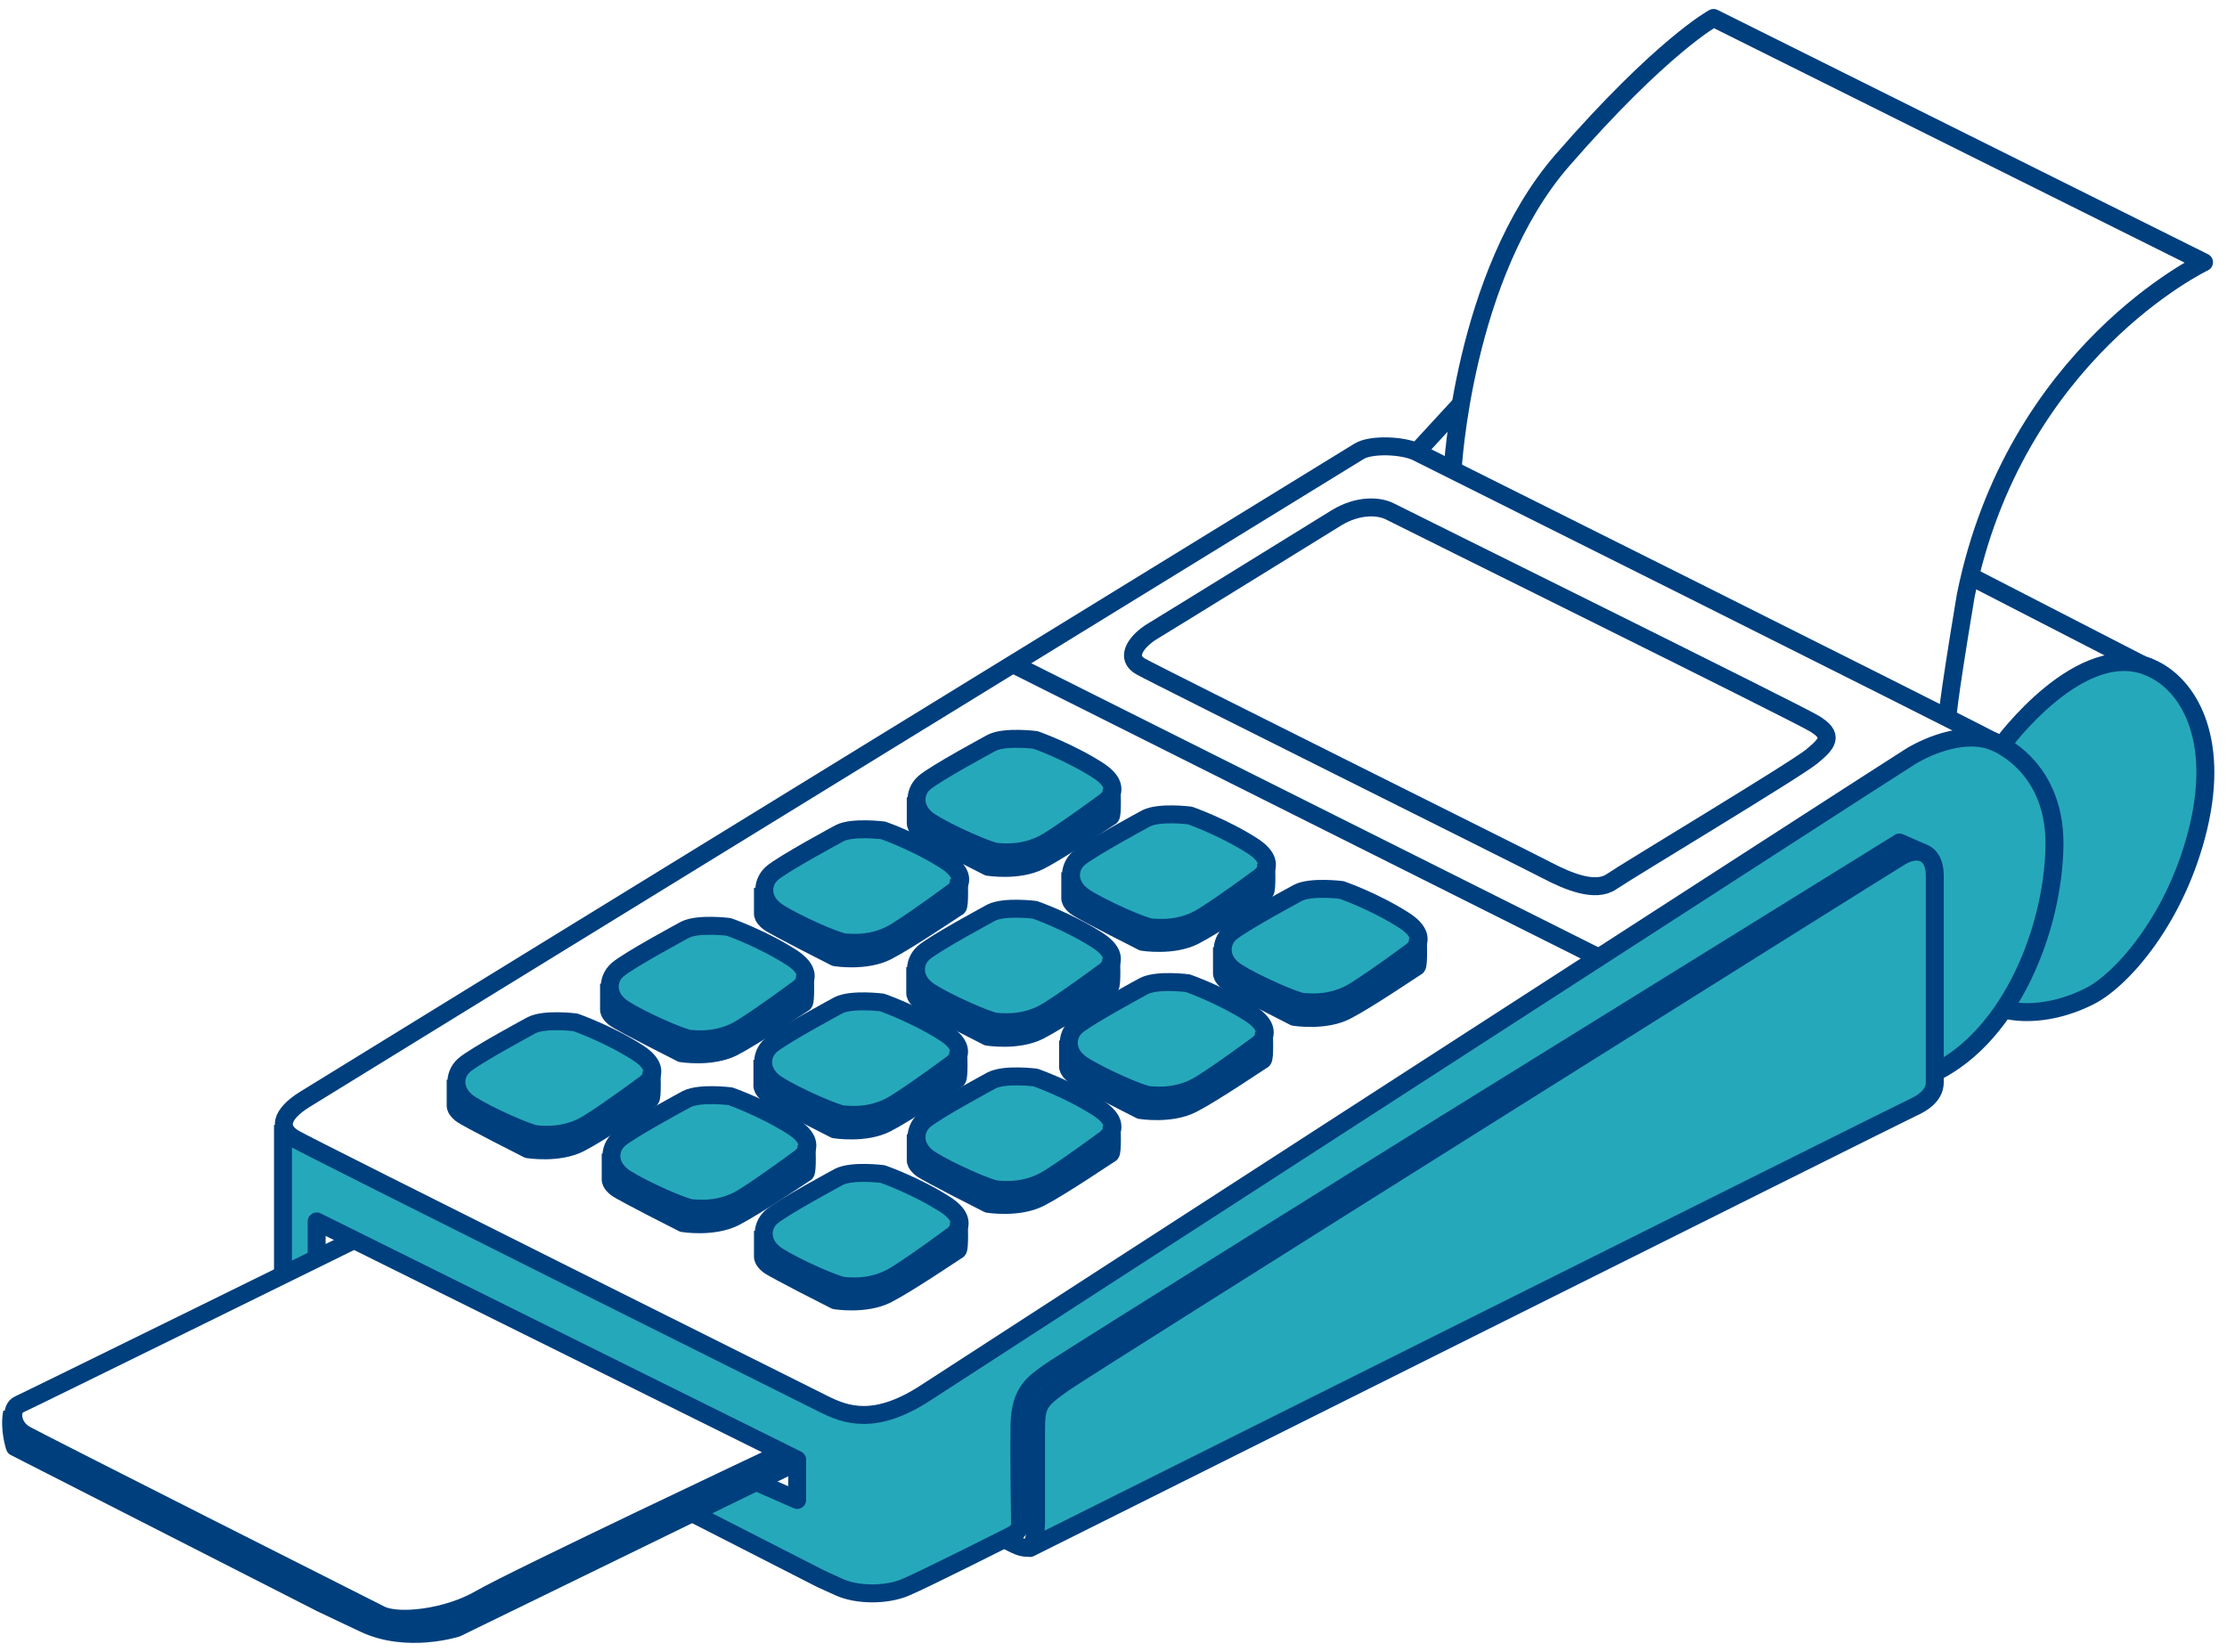 <?xml version="1.0" encoding="UTF-8"?> <svg xmlns="http://www.w3.org/2000/svg" width="124" height="92" viewBox="0 0 124 92" fill="none"> <path d="M43.558 81.053L43.589 81.115C43.374 81.207 28.168 88.395 26.355 89.439C25.219 90.115 23.867 90.422 22.761 90.422C22.085 90.422 21.532 90.299 21.133 90.115C20.795 89.962 18.553 88.794 15.665 87.35C9.89 84.432 1.965 80.408 1.381 80.101C1.135 79.947 0.951 79.794 0.828 79.609C0.859 80.039 0.951 80.408 0.982 80.562L17.969 89.224L20.334 90.361C22.638 91.436 25.342 90.607 25.372 90.576L44.142 81.453L43.558 81.053Z" fill="#26A8BB"></path> <path d="M111.508 41.303C112.614 41.979 114.395 43.577 114.365 46.864C114.334 49.812 113.412 53.253 111.661 55.925C112.399 56.079 114.027 56.202 116.116 55.157C117.774 54.328 120.877 51.072 122.136 45.85C123.335 40.812 121.522 38.017 119.618 37.156C116.146 35.559 112.122 40.566 111.508 41.303Z" fill="#26A8BB"></path> <path d="M110.862 41.303C109.48 40.75 107.606 41.365 106.316 42.133C105.241 42.778 54.709 75.463 51.514 77.521C50.039 78.473 48.903 78.811 47.95 78.811C47.029 78.811 46.292 78.504 45.647 78.197L44.51 77.644C21.809 66.308 16.556 63.667 16.157 63.421C15.972 63.329 15.849 63.206 15.727 63.083V70.671C16.31 70.363 16.832 70.118 17.293 69.872V67.629L44.356 81.053V83.603L41.93 82.559L38.796 84.125L45.616 87.627L46.599 88.088C47.52 88.518 49.118 88.549 50.132 88.119C51.053 87.75 55.323 85.6 56.214 85.139C56.398 84.985 56.398 84.862 56.398 84.862C56.398 84.832 56.337 81.146 56.367 79.241C56.398 77.398 57.166 76.845 57.903 76.292L58.088 76.169C58.886 75.585 79.284 62.868 80.144 62.346L105.487 46.648L106.838 47.232C106.9 47.263 106.961 47.263 107.023 47.294C107.299 47.447 107.637 47.816 107.637 48.645V59.304C111.753 57.123 113.934 51.441 113.996 46.894C114.119 43.085 111.692 41.672 110.862 41.303Z" fill="#26A8BB"></path> <path d="M106.931 47.539C106.808 47.478 106.685 47.447 106.532 47.447C106.286 47.447 106.009 47.539 105.764 47.693C105.426 47.908 60.699 75.985 59.163 77.029C57.75 78.012 57.689 78.166 57.689 79.579V84.525C57.689 85.078 57.627 85.446 57.535 85.723C62.604 83.173 105.671 61.701 106.224 61.424C106.716 61.178 107.392 60.81 107.392 60.134V48.615C107.422 48.092 107.238 47.724 106.931 47.539Z" fill="#26A8BB"></path> <path d="M75.659 25.145C75.659 25.145 18.276 60.41 16.955 61.24C15.634 62.069 15.45 62.868 16.402 63.421C17.354 63.974 44.633 77.582 45.861 78.197C47.09 78.811 48.718 79.425 51.575 77.551C54.432 75.678 105.271 42.809 106.377 42.133C107.483 41.457 109.541 40.658 111.077 41.334C108.589 40.013 79.621 25.545 78.884 25.176C78.147 24.807 76.334 24.715 75.659 25.145Z" stroke="#003F7D" stroke-miterlimit="10" stroke-linejoin="round"></path> <path d="M56.643 85.353C56.643 85.353 51.421 87.994 50.377 88.424C49.332 88.854 47.735 88.854 46.721 88.394C45.707 87.933 45.707 87.933 45.707 87.933L38.55 84.277" stroke="#003F7D" stroke-miterlimit="10" stroke-linejoin="round"></path> <path d="M42.083 82.527L44.387 83.54V81.298L17.631 68.027V70.208" stroke="#003F7D" stroke-miterlimit="10" stroke-linejoin="round"></path> <path d="M15.757 62.652V71.008" stroke="#003F7D" stroke-miterlimit="10" stroke-linejoin="round"></path> <path d="M19.567 69.135C19.567 69.135 1.473 78.043 1.043 78.228C0.613 78.412 0.552 79.425 1.443 79.917C2.333 80.409 20.212 89.44 21.195 89.931C22.178 90.423 24.912 90.116 26.755 89.04C28.598 87.965 43.496 80.931 43.496 80.931" stroke="#003F7D" stroke-miterlimit="10" stroke-linejoin="round"></path> <path d="M57.351 86.214C57.351 86.214 57.688 85.937 57.688 84.678C57.688 83.418 57.688 81.207 57.688 79.732C57.688 78.258 57.781 78.043 59.224 77.029C60.668 76.015 104.965 48.215 105.855 47.692C106.746 47.17 107.729 47.385 107.729 48.768C107.729 50.15 107.729 59.55 107.729 60.287C107.729 61.024 107.023 61.454 106.47 61.7C105.917 61.946 57.351 86.214 57.351 86.214Z" stroke="#003F7D" stroke-miterlimit="10" stroke-linejoin="round"></path> <path d="M56.367 36.971L88.99 53.313" stroke="#003F7D" stroke-miterlimit="10" stroke-linejoin="round"></path> <path d="M107.023 47.478L105.763 46.925L80.482 62.591C80.482 62.591 59.224 75.831 58.426 76.415C57.627 76.998 56.798 77.459 56.767 79.364C56.736 81.268 56.798 84.985 56.798 84.985C56.798 84.985 56.828 85.293 55.999 85.753C56.706 86.153 57.166 86.337 57.443 86.091" stroke="#003F7D" stroke-miterlimit="10" stroke-linejoin="round"></path> <path d="M55.23 41.364C55.23 41.364 52.035 43.085 51.452 43.607C50.868 44.129 50.806 45.143 51.82 45.788C52.834 46.433 55.076 47.416 55.506 47.447C55.937 47.477 57.165 47.6 58.394 46.832C59.623 46.064 61.435 44.713 61.435 44.713C61.435 44.713 62.756 43.945 61.128 42.9C59.5 41.856 57.657 41.211 57.657 41.211C57.657 41.211 55.967 40.996 55.23 41.364Z" fill="#26A8BB" stroke="#003F7D" stroke-miterlimit="10" stroke-linejoin="round"></path> <path d="M50.991 44.406V45.88C50.991 45.88 50.991 46.064 51.298 46.31C51.606 46.556 55.015 48.276 55.015 48.276C55.015 48.276 56.705 48.553 57.903 47.938C59.101 47.324 61.712 45.542 61.835 45.481C61.958 45.419 61.896 43.914 61.896 43.914" stroke="#003F7D" stroke-miterlimit="10" stroke-linejoin="round"></path> <path d="M46.753 46.403C46.753 46.403 43.559 48.123 42.975 48.645C42.391 49.167 42.33 50.181 43.344 50.826C44.357 51.471 46.6 52.454 47.03 52.485C47.46 52.516 48.689 52.638 49.917 51.87C51.146 51.102 52.959 49.751 52.959 49.751C52.959 49.751 54.279 48.983 52.651 47.938C51.023 46.894 49.18 46.249 49.18 46.249C49.18 46.249 47.46 46.034 46.753 46.403Z" fill="#26A8BB" stroke="#003F7D" stroke-miterlimit="10" stroke-linejoin="round"></path> <path d="M42.482 49.444V50.918C42.482 50.918 42.482 51.102 42.79 51.348C43.097 51.594 46.507 53.314 46.507 53.314C46.507 53.314 48.196 53.591 49.394 52.976C50.592 52.362 53.203 50.58 53.326 50.519C53.449 50.457 53.388 48.952 53.388 48.952" stroke="#003F7D" stroke-miterlimit="10" stroke-linejoin="round"></path> <path d="M38.151 51.778C38.151 51.778 34.956 53.498 34.373 54.02C33.789 54.542 33.727 55.556 34.741 56.201C35.755 56.846 37.997 57.829 38.427 57.86C38.857 57.891 40.086 58.013 41.315 57.245C42.544 56.477 44.356 55.126 44.356 55.126C44.356 55.126 45.677 54.358 44.049 53.313C42.421 52.269 40.578 51.624 40.578 51.624C40.578 51.624 38.888 51.409 38.151 51.778Z" fill="#26A8BB" stroke="#003F7D" stroke-miterlimit="10" stroke-linejoin="round"></path> <path d="M33.912 54.787V56.262C33.912 56.262 33.912 56.446 34.219 56.692C34.526 56.938 37.936 58.658 37.936 58.658C37.936 58.658 39.626 58.934 40.824 58.32C42.022 57.706 44.633 55.924 44.756 55.862C44.879 55.801 44.817 54.296 44.817 54.296" stroke="#003F7D" stroke-miterlimit="10" stroke-linejoin="round"></path> <path d="M29.611 57.093C29.611 57.093 26.416 58.813 25.832 59.335C25.249 59.858 25.187 60.871 26.201 61.516C27.215 62.161 29.457 63.145 29.887 63.175C30.317 63.206 31.546 63.329 32.775 62.561C34.004 61.793 35.816 60.441 35.816 60.441C35.816 60.441 37.137 59.673 35.509 58.629C33.881 57.584 32.038 56.939 32.038 56.939C32.038 56.939 30.348 56.724 29.611 57.093Z" fill="#26A8BB" stroke="#003F7D" stroke-miterlimit="10" stroke-linejoin="round"></path> <path d="M25.372 60.134V61.609C25.372 61.609 25.372 61.793 25.679 62.039C25.986 62.284 29.396 64.005 29.396 64.005C29.396 64.005 31.086 64.281 32.284 63.667C33.482 63.052 36.093 61.271 36.216 61.209C36.339 61.148 36.277 59.643 36.277 59.643" stroke="#003F7D" stroke-miterlimit="10" stroke-linejoin="round"></path> <path d="M55.2 50.826C55.2 50.826 52.005 52.547 51.421 53.069C50.838 53.591 50.776 54.605 51.79 55.25C52.804 55.895 55.046 56.878 55.476 56.909C55.906 56.939 57.135 57.062 58.364 56.294C59.593 55.526 61.405 54.175 61.405 54.175C61.405 54.175 62.726 53.407 61.098 52.362C59.47 51.318 57.627 50.673 57.627 50.673C57.627 50.673 55.937 50.458 55.2 50.826Z" fill="#26A8BB" stroke="#003F7D" stroke-miterlimit="10" stroke-linejoin="round"></path> <path d="M50.961 53.867V55.342C50.961 55.342 50.961 55.526 51.268 55.772C51.575 56.018 54.985 57.738 54.985 57.738C54.985 57.738 56.675 58.014 57.873 57.4C59.071 56.786 61.682 55.004 61.805 54.943C61.928 54.881 61.866 53.376 61.866 53.376" stroke="#003F7D" stroke-miterlimit="10" stroke-linejoin="round"></path> <path d="M63.831 45.572C63.831 45.572 60.637 47.293 60.053 47.815C59.469 48.337 59.408 49.351 60.422 49.996C61.435 50.641 63.678 51.624 64.108 51.655C64.538 51.685 65.767 51.808 66.996 51.04C68.224 50.272 70.037 48.921 70.037 48.921C70.037 48.921 71.358 48.153 69.73 47.108C68.101 46.064 66.258 45.419 66.258 45.419C66.258 45.419 64.569 45.204 63.831 45.572Z" fill="#26A8BB" stroke="#003F7D" stroke-miterlimit="10" stroke-linejoin="round"></path> <path d="M59.593 48.583V50.058C59.593 50.058 59.593 50.242 59.9 50.488C60.207 50.734 63.617 52.454 63.617 52.454C63.617 52.454 65.306 52.73 66.504 52.116C67.703 51.502 70.314 49.72 70.436 49.658C70.559 49.597 70.498 48.092 70.498 48.092" stroke="#003F7D" stroke-miterlimit="10" stroke-linejoin="round"></path> <path d="M46.69 55.986C46.69 55.986 43.495 57.707 42.911 58.229C42.328 58.751 42.266 59.765 43.28 60.41C44.294 61.055 46.536 62.038 46.966 62.069C47.396 62.099 48.625 62.222 49.854 61.454C51.083 60.686 52.895 59.335 52.895 59.335C52.895 59.335 54.216 58.567 52.588 57.522C50.96 56.478 49.117 55.833 49.117 55.833C49.117 55.833 47.427 55.618 46.69 55.986Z" fill="#26A8BB" stroke="#003F7D" stroke-miterlimit="10" stroke-linejoin="round"></path> <path d="M42.451 59.028V60.502C42.451 60.502 42.451 60.686 42.758 60.932C43.066 61.178 46.475 62.898 46.475 62.898C46.475 62.898 48.165 63.175 49.363 62.56C50.561 61.946 53.172 60.164 53.295 60.103C53.418 60.041 53.356 58.536 53.356 58.536" stroke="#003F7D" stroke-miterlimit="10" stroke-linejoin="round"></path> <path d="M38.243 61.21C38.243 61.21 35.048 62.93 34.464 63.453C33.881 63.975 33.819 64.989 34.833 65.634C35.847 66.279 38.089 67.262 38.519 67.292C38.949 67.323 40.178 67.446 41.407 66.678C42.635 65.91 44.448 64.558 44.448 64.558C44.448 64.558 45.769 63.791 44.141 62.746C42.513 61.702 40.669 61.056 40.669 61.056C40.669 61.056 38.98 60.842 38.243 61.21Z" fill="#26A8BB" stroke="#003F7D" stroke-miterlimit="10" stroke-linejoin="round"></path> <path d="M34.004 64.251V65.726C34.004 65.726 34.004 65.91 34.311 66.156C34.618 66.402 38.028 68.122 38.028 68.122C38.028 68.122 39.718 68.398 40.916 67.784C42.114 67.169 44.725 65.388 44.848 65.326C44.971 65.265 44.909 63.76 44.909 63.76" stroke="#003F7D" stroke-miterlimit="10" stroke-linejoin="round"></path> <path d="M46.721 65.54C46.721 65.54 43.526 67.26 42.943 67.783C42.359 68.305 42.298 69.319 43.311 69.964C44.325 70.609 46.568 71.592 46.998 71.623C47.428 71.653 48.656 71.776 49.885 71.008C51.114 70.24 52.926 68.888 52.926 68.888C52.926 68.888 54.247 68.121 52.619 67.076C50.991 66.032 49.148 65.387 49.148 65.387C49.148 65.387 47.458 65.171 46.721 65.54Z" fill="#26A8BB" stroke="#003F7D" stroke-miterlimit="10" stroke-linejoin="round"></path> <path d="M42.482 68.55V70.025C42.482 70.025 42.482 70.209 42.79 70.455C43.097 70.7 46.507 72.421 46.507 72.421C46.507 72.421 48.196 72.697 49.394 72.083C50.592 71.468 53.203 69.687 53.326 69.625C53.449 69.564 53.388 68.059 53.388 68.059" stroke="#003F7D" stroke-miterlimit="10" stroke-linejoin="round"></path> <path d="M55.23 60.165C55.23 60.165 52.035 61.885 51.452 62.408C50.868 62.93 50.806 63.944 51.82 64.589C52.834 65.234 55.076 66.217 55.506 66.248C55.937 66.278 57.165 66.401 58.394 65.633C59.623 64.865 61.435 63.514 61.435 63.514C61.435 63.514 62.756 62.745 61.128 61.701C59.5 60.657 57.657 60.012 57.657 60.012C57.657 60.012 55.967 59.797 55.23 60.165Z" fill="#26A8BB" stroke="#003F7D" stroke-miterlimit="10" stroke-linejoin="round"></path> <path d="M50.991 63.175V64.65C50.991 64.65 50.991 64.834 51.298 65.08C51.606 65.325 55.015 67.046 55.015 67.046C55.015 67.046 56.705 67.322 57.903 66.708C59.101 66.093 61.712 64.312 61.835 64.25C61.958 64.189 61.896 62.684 61.896 62.684" stroke="#003F7D" stroke-miterlimit="10" stroke-linejoin="round"></path> <path d="M63.709 54.911C63.709 54.911 60.514 56.632 59.93 57.154C59.346 57.676 59.285 58.69 60.299 59.335C61.312 59.98 63.555 60.963 63.985 60.994C64.415 61.024 65.644 61.147 66.873 60.379C68.101 59.611 69.914 58.26 69.914 58.26C69.914 58.26 71.235 57.492 69.606 56.447C67.978 55.403 66.135 54.758 66.135 54.758C66.135 54.758 64.446 54.543 63.709 54.911Z" fill="#26A8BB" stroke="#003F7D" stroke-miterlimit="10" stroke-linejoin="round"></path> <path d="M59.47 57.952V59.427C59.47 59.427 59.47 59.611 59.777 59.857C60.084 60.103 63.494 61.823 63.494 61.823C63.494 61.823 65.183 62.099 66.381 61.485C67.579 60.871 70.191 59.089 70.313 59.028C70.436 58.966 70.375 57.461 70.375 57.461" stroke="#003F7D" stroke-miterlimit="10" stroke-linejoin="round"></path> <path d="M72.279 49.721C72.279 49.721 69.084 51.441 68.5 51.963C67.917 52.486 67.855 53.499 68.869 54.144C69.883 54.789 72.125 55.772 72.555 55.803C72.985 55.834 74.214 55.957 75.443 55.189C76.672 54.421 78.484 53.069 78.484 53.069C78.484 53.069 79.805 52.301 78.177 51.257C76.549 50.212 74.706 49.567 74.706 49.567C74.706 49.567 73.016 49.352 72.279 49.721Z" fill="#26A8BB" stroke="#003F7D" stroke-miterlimit="10" stroke-linejoin="round"></path> <path d="M68.04 52.762V54.236C68.04 54.236 68.04 54.421 68.347 54.667C68.654 54.912 72.064 56.633 72.064 56.633C72.064 56.633 73.754 56.909 74.952 56.295C76.15 55.68 78.761 53.899 78.884 53.837C79.007 53.776 78.945 52.27 78.945 52.27" stroke="#003F7D" stroke-miterlimit="10" stroke-linejoin="round"></path> <path d="M74.43 28.831C74.43 28.831 64.938 34.698 64.17 35.159C63.402 35.62 62.542 36.572 63.525 37.125C64.508 37.678 84.874 47.815 86.103 48.46C87.332 49.105 88.837 49.72 89.728 49.105C90.619 48.491 99.988 42.869 100.879 42.132C101.77 41.395 102.138 40.965 101.002 40.289C99.865 39.613 78.055 28.831 77.41 28.493C76.765 28.155 75.597 28.124 74.43 28.831Z" stroke="#003F7D" stroke-miterlimit="10" stroke-linejoin="round"></path> <path d="M80.881 26.22C80.881 26.22 81.434 15.315 86.994 8.925C92.554 2.536 95.411 1 95.411 1L122.72 14.608C122.72 14.608 112.183 19.616 109.449 33.193C108.374 39.644 108.436 40.013 108.436 40.013" stroke="#003F7D" stroke-miterlimit="10" stroke-linejoin="round"></path> <path d="M110.8 41.211C110.8 41.211 114.425 42.378 114.395 47.047C114.333 51.717 111.999 57.584 107.79 59.704" stroke="#003F7D" stroke-miterlimit="10" stroke-linejoin="round"></path> <path d="M78.884 25.176L81.372 22.473" stroke="#003F7D" stroke-miterlimit="10" stroke-linejoin="round"></path> <path d="M111.477 41.487C111.477 41.487 115.931 35.374 119.801 37.218C121.798 38.108 123.61 41.027 122.412 46.065C121.214 51.102 118.173 54.574 116.33 55.495C114.487 56.417 112.767 56.509 111.63 56.232" stroke="#003F7D" stroke-miterlimit="10" stroke-linejoin="round"></path> <path d="M119.248 37.003L109.817 32.149" stroke="#003F7D" stroke-miterlimit="10" stroke-linejoin="round"></path> <path d="M44.325 81.453L25.433 90.668C25.433 90.668 22.669 91.559 20.273 90.422C17.877 89.286 17.877 89.286 17.877 89.286L0.828 80.593C0.828 80.593 0.49 79.609 0.674 78.657" stroke="#003F7D" stroke-miterlimit="10" stroke-linejoin="round"></path> </svg> 